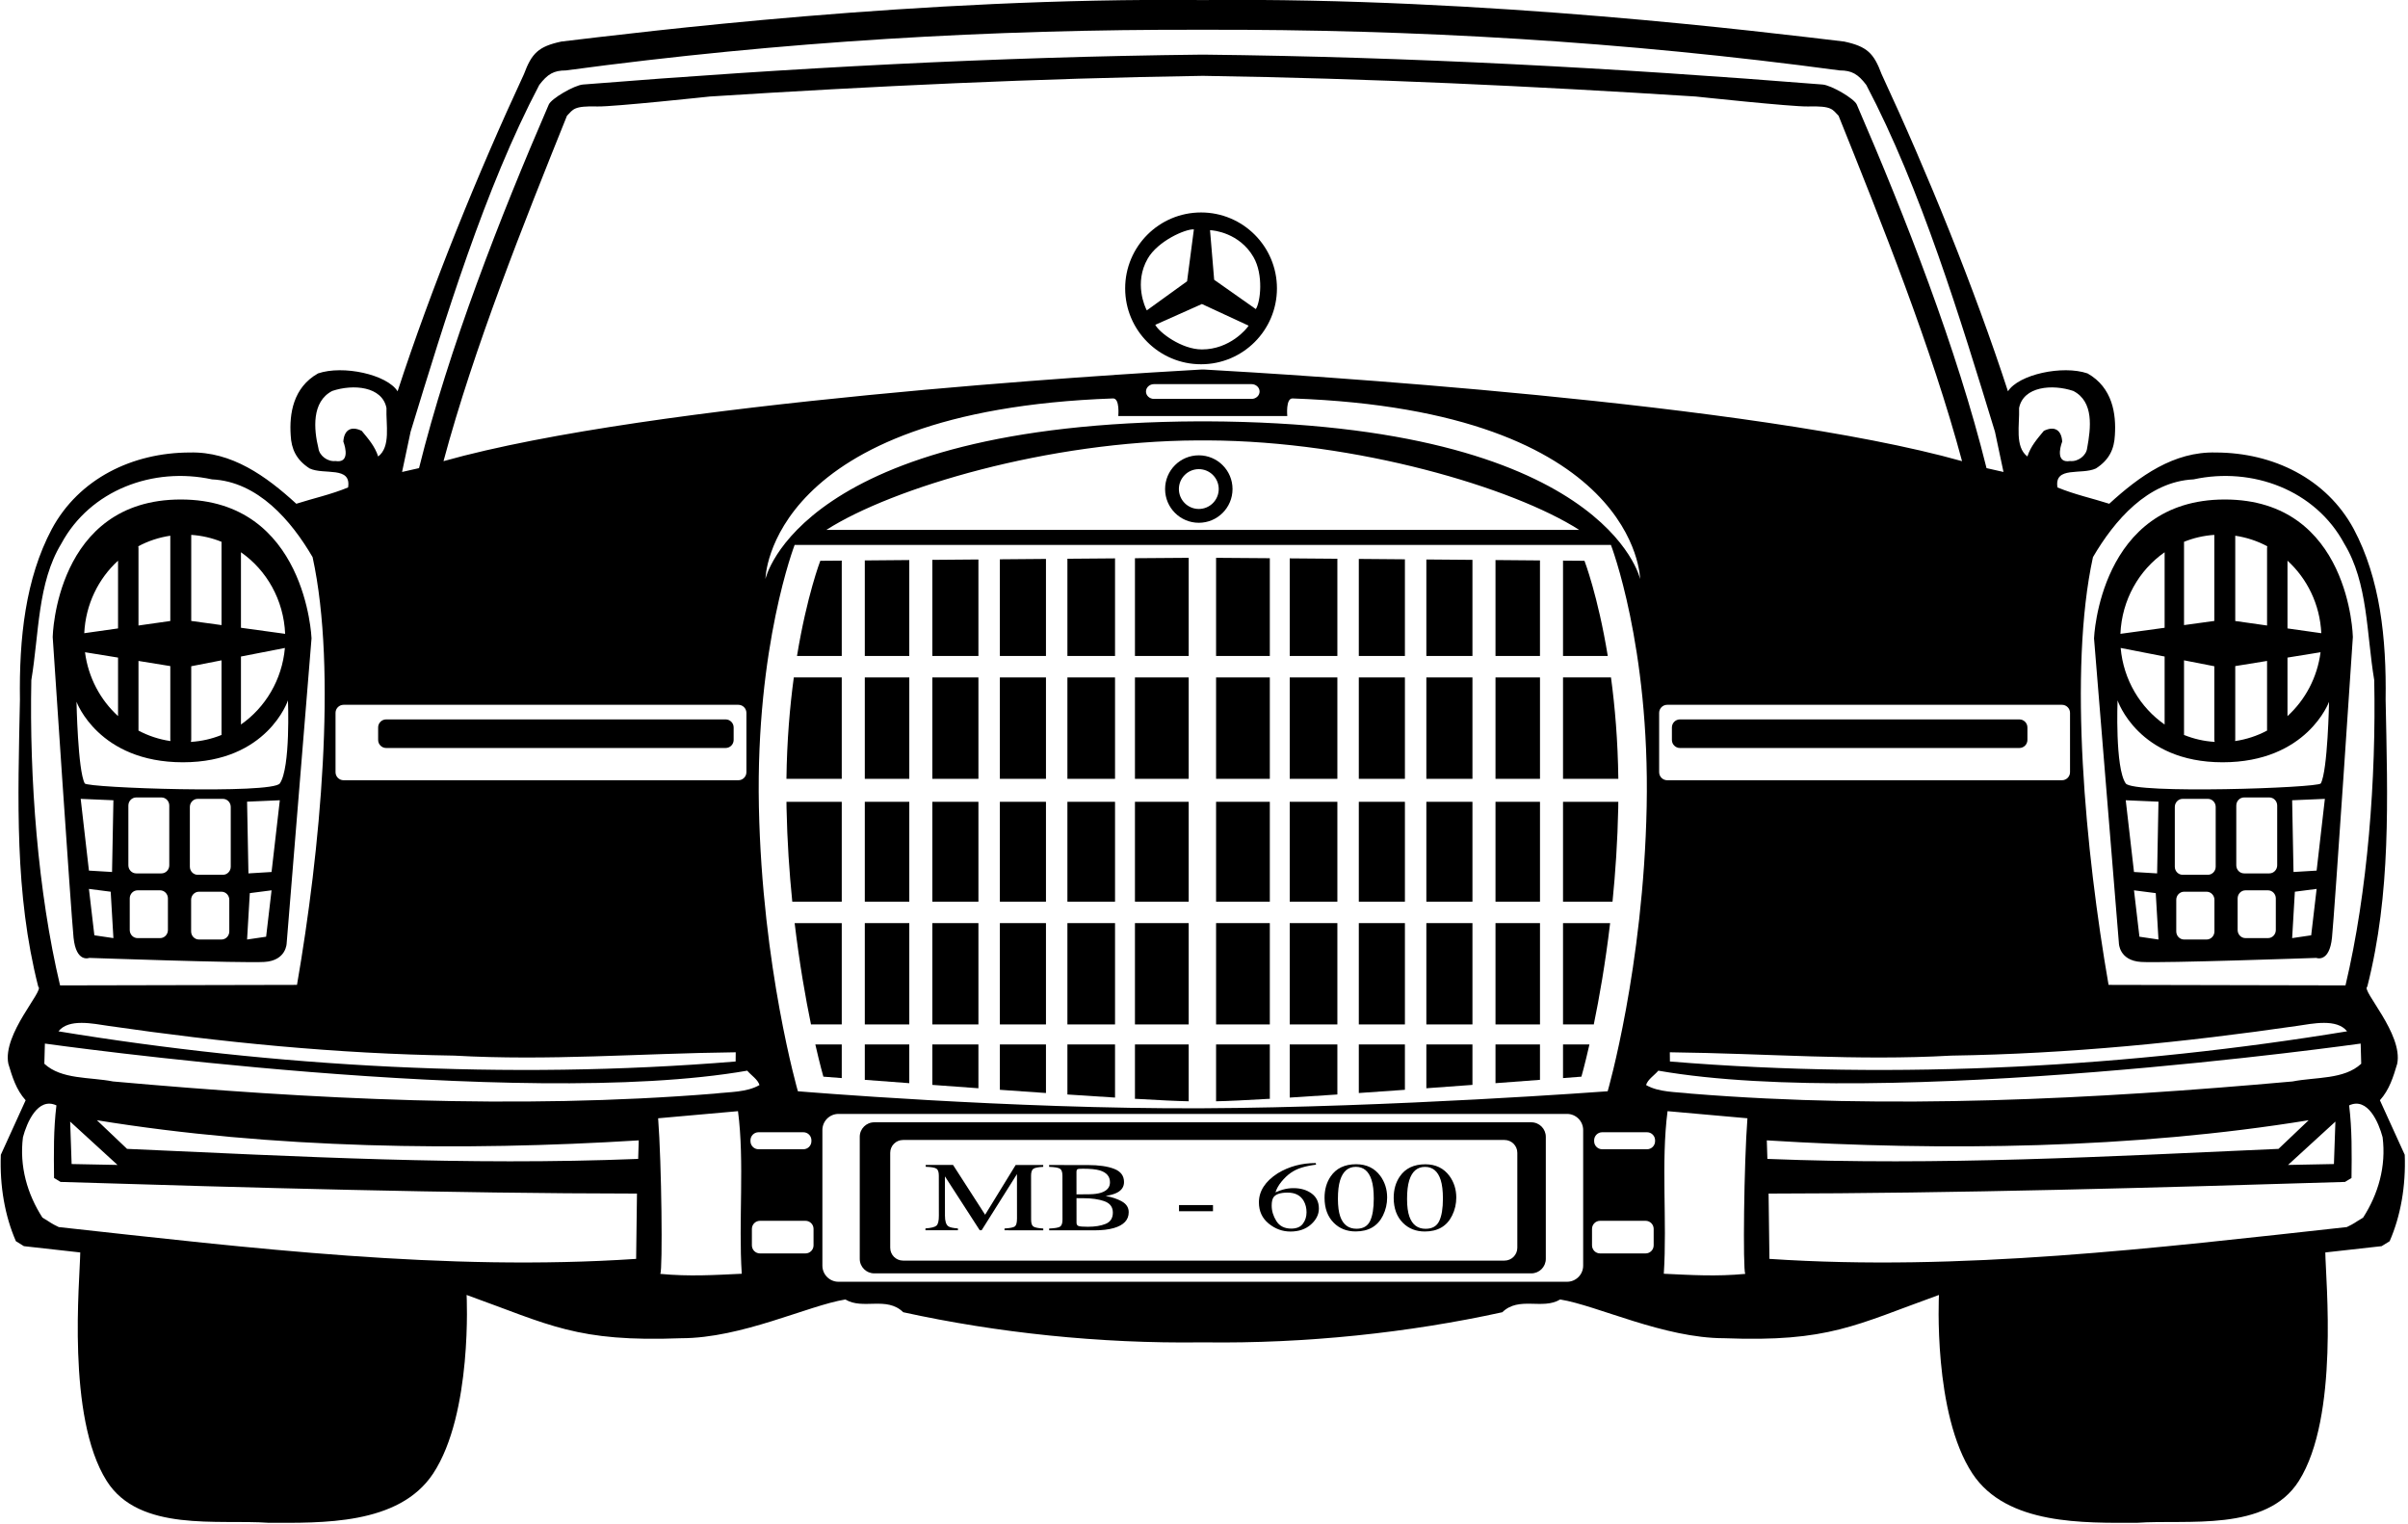 <?xml version="1.0" encoding="UTF-8"?>
<svg xmlns="http://www.w3.org/2000/svg" xmlns:xlink="http://www.w3.org/1999/xlink" width="493pt" height="312pt" viewBox="0 0 493 312" version="1.1">
<g id="surface1">
<path style=" stroke:none;fill-rule:nonzero;fill:rgb(0%,0%,0%);fill-opacity:1;" d="M 492.332 236.391 L 487.25 225.23 C 489.203 223.059 489.996 220.41 490.789 217.762 C 492.039 211.641 483.352 202.668 484.66 201.992 C 489.547 182.793 488.828 163.824 488.418 143.203 C 488.598 130.66 487.297 118.465 481.895 108.301 C 476.328 97.969 465.371 92.656 453.656 92.629 C 445.074 92.402 438.039 97.438 431.836 103.121 C 428.355 102.008 424.719 101.227 421.234 99.781 C 420.52 95.336 426.16 97.277 429.109 95.895 C 431.867 94.121 432.855 91.887 432.988 89.082 C 433.27 84.793 432.543 79.352 427.391 76.441 C 422.254 74.688 413.266 76.664 411.098 80.102 C 404.246 59.062 394.547 35.199 385.23 15.18 C 383.633 10.887 382.258 9.512 377.562 8.504 C 361.832 6.652 304.324 -0.578 246.57 0.012 L 245.93 0.012 C 188.176 -0.578 130.668 6.652 114.938 8.504 C 110.242 9.512 108.867 10.887 107.27 15.18 C 97.953 35.199 88.254 59.062 81.402 80.102 C 79.234 76.664 70.246 74.688 65.109 76.441 C 59.957 79.352 59.23 84.793 59.512 89.082 C 59.645 91.887 60.633 94.121 63.391 95.895 C 66.34 97.277 71.977 95.336 71.266 99.781 C 67.781 101.227 64.145 102.008 60.664 103.121 C 54.461 97.438 47.426 92.402 38.844 92.629 C 27.129 92.656 16.172 97.969 10.605 108.301 C 5.203 118.465 3.902 130.66 4.082 143.203 C 3.672 163.824 2.953 182.793 7.836 201.992 C 9.148 202.668 0.461 211.641 1.711 217.762 C 2.504 220.41 3.297 223.059 5.25 225.23 L 0.168 236.391 C -0.074 242.82 1.008 248.941 3.258 254.082 L 4.895 255.094 L 16.43 256.383 C 16.363 262.078 13.559 290.027 21.84 303.148 C 28.5 313.703 44.707 310.988 55.004 311.723 C 65.719 311.723 81.641 312.27 88.664 301.664 C 96.785 289.398 95.531 265.082 95.531 265.082 C 112.621 271.227 118.039 274.766 139.488 273.941 C 151.863 273.941 165.473 267.234 173.078 266.008 C 176.68 268.195 181.5 265.281 184.926 268.621 C 204.039 272.812 225.125 275.066 245.93 274.789 L 246.57 274.789 C 267.375 275.066 288.461 272.812 307.574 268.621 C 311 265.281 315.82 268.195 319.422 266.008 C 327.027 267.234 340.637 273.941 353.012 273.941 C 374.461 274.766 379.879 271.227 396.969 265.082 C 396.969 265.082 395.715 289.398 403.836 301.664 C 410.855 312.27 426.781 311.723 437.496 311.723 C 447.793 310.988 464 313.703 470.66 303.148 C 478.941 290.027 476.137 262.078 476.07 256.383 L 487.605 255.094 L 489.242 254.082 C 491.492 248.941 492.574 242.82 492.332 236.391 Z M 428.5 114.051 C 432.867 106.574 439.699 98.57 449.102 98.129 C 461.117 95.512 474.047 100.309 479.949 111.293 C 484.832 119.32 484.488 129.676 486.086 139.227 C 486.492 159.355 484.762 182.52 480.203 201.715 L 431.695 201.609 C 426.965 174.375 423.426 137.277 428.5 114.051 Z M 480.531 211.117 C 436.555 218.348 388.871 221.152 341.891 217.293 L 341.871 215.406 C 361.836 215.645 380.133 217.18 399.453 216.09 C 423.715 215.719 447.172 213.359 470.316 210.004 C 473.453 209.547 478.418 208.453 480.531 211.117 Z M 413.375 83.523 C 414.254 79.078 420.195 78.586 424.473 80.027 C 428.738 82.223 428.07 87.633 427.305 91.773 C 427.121 93.258 425.453 94.559 423.809 94.375 C 420.996 94.836 421.68 91.785 422.203 90.395 C 422.066 88.082 420.676 87.094 418.438 88.203 C 417.098 89.84 415.781 91.285 415.074 93.445 C 412.457 91.434 413.5 86.992 413.375 83.523 Z M 422.156 144.277 C 423.066 144.277 423.805 145.02 423.805 145.93 L 423.805 158.066 C 423.805 158.98 423.066 159.719 422.156 159.719 L 341.332 159.719 C 340.422 159.719 339.684 158.98 339.684 158.066 L 339.684 145.93 C 339.684 145.02 340.422 144.277 341.332 144.277 Z M 263.551 85.168 C 263.551 85.168 263.191 81.512 264.633 81.562 C 335.43 84.086 335.789 118.527 335.789 118.527 C 335.789 118.527 328.828 86.609 246.992 86.25 C 246.852 86.246 245.648 86.246 245.508 86.25 C 163.672 86.609 156.711 118.527 156.711 118.527 C 156.711 118.527 157.07 84.086 227.867 81.562 C 229.309 81.512 228.949 85.168 228.949 85.168 Z M 234.621 80.148 C 234.621 79.312 235.359 78.633 236.27 78.633 L 256.23 78.633 C 257.141 78.633 257.879 79.312 257.879 80.148 C 257.879 80.984 257.141 81.66 256.23 81.66 L 236.27 81.66 C 235.359 81.66 234.621 80.984 234.621 80.148 Z M 323.312 108.469 L 169.188 108.469 C 182.715 99.809 214.742 90.289 245.148 90.156 C 245.41 90.156 247.09 90.156 247.352 90.156 C 277.758 90.289 309.785 99.809 323.312 108.469 Z M 162.691 111.547 L 329.809 111.547 C 329.809 111.547 337.793 132.172 337.129 165.129 C 336.465 198.086 329.145 223.387 329.145 223.387 C 329.145 223.387 285.07 226.688 246.02 226.871 C 206.969 227.055 163.355 223.387 163.355 223.387 C 163.355 223.387 156.035 198.086 155.371 165.129 C 154.707 132.172 162.691 111.547 162.691 111.547 Z M 246.57 75.648 L 245.93 75.648 C 228.324 76.629 133.512 82.367 90.801 94.402 C 97.02 71.211 107.234 45.703 116.078 23.699 C 117.371 22.395 117.371 21.652 122.371 21.793 C 125.664 21.863 145.332 19.758 145.332 19.758 C 178.75 17.625 212.348 16.047 245.93 15.531 L 246.57 15.531 C 280.152 16.047 313.75 17.625 347.168 19.758 C 347.168 19.758 366.836 21.863 370.129 21.793 C 375.129 21.652 375.129 22.395 376.422 23.699 C 385.266 45.703 395.48 71.211 401.699 94.402 C 358.988 82.367 264.176 76.629 246.57 75.648 Z M 84.062 88.383 C 91.105 65.367 99.27 38.535 110.41 17.383 C 112.105 15.16 113.375 14.418 115.848 14.418 C 160.281 8.43 203.152 5.984 245.93 6.09 L 246.57 6.09 C 289.348 5.984 332.219 8.43 376.652 14.418 C 379.125 14.418 380.395 15.16 382.09 17.383 C 393.23 38.535 401.395 65.367 408.438 88.383 L 410.184 96.613 L 406.711 95.828 C 400.621 71.305 390.098 44.391 380.145 21.398 C 379.613 20.176 374.938 17.445 373.137 17.301 C 330.613 13.906 288.746 11.645 246.57 11.184 L 245.93 11.184 C 203.754 11.645 161.887 13.906 119.363 17.301 C 117.562 17.445 112.887 20.176 112.355 21.398 C 102.402 44.391 91.879 71.305 85.789 95.828 L 82.316 96.613 Z M 70.293 90.395 C 70.82 91.785 71.504 94.836 68.691 94.375 C 67.043 94.559 65.379 93.258 65.195 91.773 C 64.242 87.906 63.762 82.223 68.027 80.027 C 72.305 78.586 78.246 79.078 79.125 83.523 C 79 86.992 80.043 91.434 77.426 93.445 C 76.719 91.285 75.402 89.84 74.066 88.203 C 71.824 87.094 70.434 88.082 70.293 90.395 Z M 68.695 145.93 C 68.695 145.02 69.434 144.277 70.344 144.277 L 151.168 144.277 C 152.078 144.277 152.816 145.02 152.816 145.93 L 152.816 158.066 C 152.816 158.98 152.078 159.719 151.168 159.719 L 70.344 159.719 C 69.434 159.719 68.695 158.98 68.695 158.066 Z M 150.629 215.406 L 150.609 217.293 C 103.629 221.152 55.945 218.348 11.969 211.117 C 14.082 208.453 19.043 209.547 22.184 210.004 C 45.328 213.359 68.785 215.719 93.047 216.09 C 112.367 217.18 130.664 215.645 150.629 215.406 Z M 6.414 139.227 C 8.012 129.676 7.668 119.32 12.551 111.293 C 18.457 100.309 31.383 95.512 43.398 98.129 C 52.797 98.57 59.633 106.574 64 114.051 C 69.074 137.277 65.535 174.375 60.805 201.609 L 12.297 201.715 C 7.738 182.52 6.008 159.355 6.414 139.227 Z M 130.238 257.699 C 91.16 260.312 51.355 255.504 12.031 251.188 C 10.336 250.375 10.621 250.406 8.688 249.25 C 5.586 244.434 3.945 238.746 4.699 232.797 C 5.488 229.816 7.734 224.508 11.551 226.277 C 10.949 231.234 11.008 236.02 11.066 241.137 L 12.398 241.945 C 51.191 243.133 92.125 244.293 130.41 244.332 Z M 14.363 229.598 L 24.059 238.469 L 14.664 238.285 Z M 130.656 237.234 C 95.359 238.645 61.18 236.742 26.012 235.18 L 19.84 229.316 C 55.715 235.156 94.664 235.684 130.773 233.438 Z M 23.145 221.379 C 18.348 220.445 12.582 221.012 9.078 217.754 L 9.191 213.625 C 9.191 213.625 106.383 227.316 152.984 219.172 C 153.82 220.152 155.148 220.961 155.492 222.113 C 152.871 223.629 149.406 223.504 146.273 223.871 C 105.723 227.16 63.781 225.02 23.145 221.379 Z M 135.188 260.77 C 135.691 259.949 135.457 238.168 134.742 228.918 L 151.094 227.461 C 152.457 237.875 151.168 250.008 151.863 260.742 C 146.25 261.004 141.121 261.336 135.188 260.77 Z M 153.648 233.426 C 153.648 232.516 154.387 231.777 155.301 231.777 L 164.473 231.777 C 165.387 231.777 166.125 232.516 166.125 233.426 L 166.125 233.605 C 166.125 234.52 165.387 235.258 164.473 235.258 L 155.301 235.258 C 154.387 235.258 153.648 234.52 153.648 233.605 Z M 166.559 254.93 C 166.559 255.844 165.82 256.582 164.91 256.582 L 155.59 256.582 C 154.68 256.582 153.938 255.844 153.938 254.93 L 153.938 251.559 C 153.938 250.645 154.68 249.906 155.59 249.906 L 164.91 249.906 C 165.82 249.906 166.559 250.645 166.559 251.559 Z M 324.129 259.082 C 324.129 260.906 322.648 262.383 320.828 262.383 L 171.672 262.383 C 169.852 262.383 168.371 260.906 168.371 259.082 L 168.371 231.324 C 168.371 229.5 169.852 228.023 171.672 228.023 L 320.828 228.023 C 322.648 228.023 324.129 229.5 324.129 231.324 Z M 338.562 254.93 C 338.562 255.844 337.82 256.582 336.91 256.582 L 327.59 256.582 C 326.68 256.582 325.941 255.844 325.941 254.93 L 325.941 251.559 C 325.941 250.645 326.68 249.906 327.59 249.906 L 336.91 249.906 C 337.82 249.906 338.562 250.645 338.562 251.559 Z M 338.852 233.605 C 338.852 234.52 338.113 235.258 337.199 235.258 L 328.027 235.258 C 327.113 235.258 326.375 234.52 326.375 233.605 L 326.375 233.426 C 326.375 232.516 327.113 231.777 328.027 231.777 L 337.199 231.777 C 338.113 231.777 338.852 232.516 338.852 233.426 Z M 357.312 260.77 C 351.379 261.336 346.25 261.004 340.637 260.742 C 341.336 250.008 340.043 237.875 341.406 227.461 L 357.758 228.918 C 357.043 238.168 356.809 259.949 357.312 260.77 Z M 346.227 223.871 C 343.094 223.504 339.629 223.629 337.008 222.113 C 337.352 220.961 338.68 220.152 339.516 219.172 C 386.117 227.316 483.309 213.625 483.309 213.625 L 483.422 217.754 C 479.918 221.012 474.152 220.445 469.355 221.379 C 428.719 225.02 386.777 227.16 346.227 223.871 Z M 361.727 233.438 C 397.836 235.684 436.785 235.156 472.66 229.316 L 466.488 235.18 C 431.32 236.742 397.141 238.645 361.844 237.234 Z M 478.137 229.598 L 477.836 238.285 L 468.441 238.469 Z M 483.812 249.25 C 481.879 250.406 482.164 250.375 480.469 251.188 C 441.145 255.504 401.34 260.312 362.262 257.699 L 362.09 244.332 C 400.371 244.293 441.309 243.133 480.102 241.945 L 481.434 241.137 C 481.492 236.02 481.551 231.234 480.949 226.277 C 484.766 224.508 487.012 229.816 487.801 232.797 C 488.555 238.746 486.914 244.434 483.812 249.25 "/>
<path style=" stroke:none;fill-rule:nonzero;fill:rgb(0%,0%,0%);fill-opacity:1;" d="M 343.945 153.117 L 413.434 153.117 C 414.344 153.117 415.082 152.379 415.082 151.469 L 415.082 148.914 C 415.082 148.004 414.344 147.266 413.434 147.266 L 343.945 147.266 C 343.035 147.266 342.297 148.004 342.297 148.914 L 342.297 151.469 C 342.297 152.379 343.035 153.117 343.945 153.117 "/>
<path style=" stroke:none;fill-rule:nonzero;fill:rgb(0%,0%,0%);fill-opacity:1;" d="M 438.363 196.914 C 442.902 197.188 474.219 196.086 474.219 196.086 C 474.219 196.086 476.906 197.172 477.438 191.941 C 477.973 186.711 481.711 130.398 481.711 130.398 C 481.711 130.398 481.18 102.25 455.484 102.25 C 429.789 102.25 428.719 130.672 428.719 130.672 L 433.809 193.059 C 433.809 193.059 433.824 196.637 438.363 196.914 Z M 438.016 191.75 L 436.902 182.254 L 441.355 182.828 L 441.914 192.324 Z M 441.637 178.789 L 436.902 178.5 L 435.211 163.816 L 441.914 164.105 Z M 453.371 190.668 C 453.371 191.582 452.648 192.324 451.766 192.324 L 447.16 192.324 C 446.273 192.324 445.555 191.582 445.555 190.668 L 445.555 184.195 C 445.555 183.281 446.273 182.539 447.16 182.539 L 451.766 182.539 C 452.648 182.539 453.371 183.281 453.371 184.195 Z M 453.629 177.418 C 453.629 178.336 452.91 179.074 452.023 179.074 L 446.863 179.074 C 445.977 179.074 445.258 178.336 445.258 177.418 L 445.258 165.188 C 445.258 164.27 445.977 163.531 446.863 163.531 L 452.023 163.531 C 452.91 163.531 453.629 164.27 453.629 165.188 Z M 465.938 190.379 C 465.938 191.297 465.219 192.035 464.332 192.035 L 459.73 192.035 C 458.84 192.035 458.121 191.297 458.121 190.379 L 458.121 183.91 C 458.121 182.996 458.84 182.254 459.73 182.254 L 464.332 182.254 C 465.219 182.254 465.938 182.996 465.938 183.91 Z M 466.219 177.133 C 466.219 178.047 465.496 178.789 464.609 178.789 L 459.449 178.789 C 458.562 178.789 457.844 178.047 457.844 177.133 L 457.844 164.898 C 457.844 163.984 458.562 163.242 459.449 163.242 L 464.609 163.242 C 465.496 163.242 466.219 163.984 466.219 164.898 Z M 473.18 191.461 L 469.281 192.035 L 469.836 182.539 L 474.293 181.965 Z M 474.293 178.215 L 469.559 178.5 L 469.281 163.816 L 475.98 163.531 Z M 468.328 114.773 C 472.355 118.449 474.969 123.715 475.25 129.621 L 468.328 128.641 Z M 468.328 134.613 L 475.098 133.516 C 474.426 138.699 471.949 143.285 468.328 146.59 Z M 457.633 109.664 C 459.965 110.012 462.172 110.746 464.188 111.824 C 464.16 111.941 464.145 112.059 464.145 112.18 L 464.145 128.047 L 457.633 127.121 Z M 457.633 151.367 L 457.633 136.352 L 464.145 135.297 L 464.145 149.555 C 462.137 150.629 459.93 151.359 457.602 151.699 C 457.621 151.594 457.633 151.48 457.633 151.367 Z M 447.145 110.91 C 449.086 110.125 451.172 109.637 453.348 109.492 L 453.348 127.109 L 447.145 127.961 Z M 447.145 135.172 L 453.348 136.383 L 453.348 151.367 C 453.348 151.543 453.383 151.711 453.43 151.871 C 451.223 151.734 449.113 151.246 447.145 150.449 Z M 443.172 113.051 L 443.172 128.508 L 434.121 129.75 C 434.414 122.797 437.918 116.707 443.172 113.051 Z M 443.172 134.395 L 443.172 148.312 C 438.18 144.836 434.75 139.164 434.172 132.641 Z M 433.539 143.371 C 433.539 143.371 437.738 156.043 455.039 156.043 C 472.344 156.043 476.836 143.656 476.836 143.656 C 476.836 143.656 476.57 157.758 475.148 160.371 C 474.641 161.297 436.758 162.582 435.211 160.371 C 432.988 157.188 433.539 143.371 433.539 143.371 "/>
<path style=" stroke:none;fill-rule:nonzero;fill:rgb(0%,0%,0%);fill-opacity:1;" d="M 79.066 153.117 L 148.555 153.117 C 149.465 153.117 150.203 152.379 150.203 151.469 L 150.203 148.914 C 150.203 148.004 149.465 147.266 148.555 147.266 L 79.066 147.266 C 78.156 147.266 77.418 148.004 77.418 148.914 L 77.418 151.469 C 77.418 152.379 78.156 153.117 79.066 153.117 "/>
<path style=" stroke:none;fill-rule:nonzero;fill:rgb(0%,0%,0%);fill-opacity:1;" d="M 18.281 196.086 C 18.281 196.086 49.598 197.188 54.137 196.914 C 58.676 196.637 58.691 193.059 58.691 193.059 L 63.781 130.672 C 63.781 130.672 62.711 102.25 37.016 102.25 C 11.324 102.25 10.789 130.398 10.789 130.398 C 10.789 130.398 14.527 186.711 15.059 191.941 C 15.594 197.172 18.281 196.086 18.281 196.086 Z M 19.32 191.461 L 18.207 181.965 L 22.664 182.539 L 23.219 192.035 Z M 22.941 178.5 L 18.207 178.215 L 16.52 163.531 L 23.219 163.816 Z M 34.379 190.379 C 34.379 191.297 33.66 192.035 32.773 192.035 L 28.168 192.035 C 27.281 192.035 26.562 191.297 26.562 190.379 L 26.562 183.91 C 26.562 182.996 27.281 182.254 28.168 182.254 L 32.773 182.254 C 33.66 182.254 34.379 182.996 34.379 183.91 Z M 34.656 177.133 C 34.656 178.047 33.938 178.789 33.051 178.789 L 27.891 178.789 C 27.004 178.789 26.281 178.047 26.281 177.133 L 26.281 164.898 C 26.281 163.984 27.004 163.242 27.891 163.242 L 33.051 163.242 C 33.938 163.242 34.656 163.984 34.656 164.898 Z M 46.945 190.668 C 46.945 191.582 46.227 192.324 45.34 192.324 L 40.734 192.324 C 39.848 192.324 39.129 191.582 39.129 190.668 L 39.129 184.195 C 39.129 183.281 39.848 182.539 40.734 182.539 L 45.34 182.539 C 46.227 182.539 46.945 183.281 46.945 184.195 Z M 47.242 177.418 C 47.242 178.336 46.523 179.074 45.637 179.074 L 40.477 179.074 C 39.59 179.074 38.871 178.336 38.871 177.418 L 38.871 165.188 C 38.871 164.27 39.59 163.531 40.477 163.531 L 45.637 163.531 C 46.523 163.531 47.242 164.27 47.242 165.188 Z M 54.484 191.75 L 50.586 192.324 L 51.145 182.828 L 55.598 182.254 Z M 55.598 178.5 L 50.863 178.789 L 50.586 164.105 L 57.289 163.816 Z M 49.332 113.051 C 54.582 116.707 58.086 122.797 58.379 129.75 L 49.332 128.508 Z M 49.332 134.395 L 58.328 132.641 C 57.75 139.164 54.32 144.836 49.332 148.312 Z M 39.152 109.492 C 41.332 109.637 43.414 110.125 45.355 110.91 L 45.355 127.961 L 39.152 127.109 Z M 39.152 151.367 L 39.152 136.383 L 45.355 135.172 L 45.355 150.449 C 43.391 151.246 41.277 151.734 39.07 151.871 C 39.117 151.711 39.152 151.543 39.152 151.367 Z M 34.898 151.699 C 32.57 151.359 30.363 150.629 28.352 149.555 L 28.352 135.297 L 34.867 136.352 L 34.867 151.367 C 34.867 151.48 34.879 151.594 34.898 151.699 Z M 34.867 109.664 L 34.867 127.121 L 28.352 128.047 L 28.352 112.18 C 28.352 112.059 28.34 111.941 28.316 111.824 C 30.328 110.746 32.531 110.012 34.867 109.664 Z M 24.168 114.773 L 24.168 128.641 L 17.25 129.621 C 17.531 123.715 20.145 118.449 24.168 114.773 Z M 24.168 134.613 L 24.168 146.59 C 20.551 143.285 18.074 138.699 17.402 133.516 Z M 37.461 156.043 C 54.762 156.043 58.957 143.371 58.957 143.371 C 58.957 143.371 59.512 157.188 57.289 160.371 C 55.742 162.582 17.859 161.297 17.352 160.371 C 15.93 157.758 15.664 143.656 15.664 143.656 C 15.664 143.656 20.156 156.043 37.461 156.043 "/>
<path style=" stroke:none;fill-rule:nonzero;fill:rgb(0%,0%,0%);fill-opacity:1;" d="M 245.898 43.492 C 237.316 43.492 230.359 50.449 230.359 59.031 C 230.359 67.609 237.316 74.566 245.898 74.566 C 254.477 74.566 261.434 67.609 261.434 59.031 C 261.434 50.449 254.477 43.492 245.898 43.492 Z M 234.793 63.535 C 234.441 62.93 232.113 57.898 234.98 52.934 C 237.062 49.328 242.688 46.848 244.43 46.953 L 243.035 57.582 Z M 246.074 71.531 C 241.914 71.531 237.309 68.055 236.527 66.492 L 246.074 62.234 L 255.633 66.664 C 255.285 67.273 251.809 71.531 246.074 71.531 Z M 257.109 63.273 L 248.582 57.273 L 247.734 47.125 C 248.434 47.121 253.766 47.66 256.633 52.625 C 258.715 56.23 258.07 61.816 257.109 63.273 "/>
<path style=" stroke:none;fill-rule:nonzero;fill:rgb(0%,0%,0%);fill-opacity:1;" d="M 238.535 100.109 C 238.535 103.926 241.625 107.016 245.438 107.016 C 249.25 107.016 252.34 103.926 252.34 100.109 C 252.34 96.297 249.25 93.207 245.438 93.207 C 241.625 93.207 238.535 96.297 238.535 100.109 Z M 249.516 100.109 C 249.516 102.363 247.688 104.188 245.438 104.188 C 243.188 104.188 241.359 102.363 241.359 100.109 C 241.359 97.859 243.188 96.035 245.438 96.035 C 247.688 96.035 249.516 97.859 249.516 100.109 "/>
<path style=" stroke:none;fill-rule:nonzero;fill:rgb(0%,0%,0%);fill-opacity:1;" d="M 313.512 229.742 L 178.988 229.742 C 177.348 229.742 176.02 231.07 176.02 232.711 L 176.02 257.695 C 176.02 259.336 177.348 260.664 178.988 260.664 L 313.512 260.664 C 315.152 260.664 316.48 259.336 316.48 257.695 L 316.48 232.711 C 316.48 231.07 315.152 229.742 313.512 229.742 Z M 310.648 255.422 C 310.648 256.875 309.473 258.051 308.02 258.051 L 184.887 258.051 C 183.434 258.051 182.258 256.875 182.258 255.422 L 182.258 235.988 C 182.258 234.535 183.434 233.359 184.887 233.359 L 308.02 233.359 C 309.473 233.359 310.648 234.535 310.648 235.988 L 310.648 255.422 "/>
<path style=" stroke:none;fill-rule:nonzero;fill:rgb(0%,0%,0%);fill-opacity:1;" d="M 211.562 251.07 C 211.258 250.863 211.105 250.395 211.105 249.656 L 211.094 240.672 C 211.094 239.957 211.246 239.488 211.551 239.27 C 211.855 239.047 212.531 238.91 213.582 238.859 L 213.582 238.484 L 207.941 238.48 L 201.688 248.664 L 195.125 238.473 L 189.527 238.469 L 189.527 238.844 C 190.672 238.883 191.402 239.016 191.727 239.234 C 192.047 239.453 192.211 239.93 192.211 240.66 L 192.219 248.863 C 192.223 249.93 192.055 250.605 191.723 250.898 C 191.395 251.191 190.641 251.379 189.473 251.465 L 189.473 251.832 L 196.121 251.836 L 196.121 251.469 C 195.098 251.391 194.438 251.242 194.145 251.023 C 193.691 250.688 193.465 249.969 193.465 248.863 L 193.457 240.809 L 200.586 251.84 L 200.973 251.84 L 208.207 240.344 L 208.215 249.418 C 208.215 250.273 208.074 250.812 207.797 251.039 C 207.516 251.266 206.801 251.41 205.66 251.477 L 205.66 251.844 L 213.594 251.848 L 213.594 251.484 C 212.543 251.418 211.867 251.281 211.562 251.07 "/>
<path style=" stroke:none;fill-rule:nonzero;fill:rgb(0%,0%,0%);fill-opacity:1;" d="M 229.703 245.949 C 228.777 245.426 227.668 245.051 226.367 244.824 C 227.418 244.645 228.207 244.41 228.73 244.129 C 229.66 243.637 230.129 242.914 230.125 241.961 C 230.125 240.691 229.457 239.797 228.125 239.277 C 226.793 238.754 224.992 238.492 222.727 238.492 L 214.789 238.484 L 214.793 238.859 C 215.934 238.902 216.676 239.027 217.012 239.242 C 217.348 239.457 217.516 239.934 217.516 240.676 L 217.527 249.66 C 217.527 250.418 217.359 250.898 217.023 251.105 C 216.688 251.312 215.945 251.438 214.805 251.484 L 214.805 251.848 L 224.039 251.855 C 225.617 251.855 226.941 251.703 228.02 251.395 C 230.066 250.805 231.09 249.719 231.086 248.145 C 231.086 247.203 230.621 246.469 229.703 245.949 Z M 220.391 239.941 C 220.391 239.617 220.461 239.422 220.598 239.348 C 220.738 239.277 221.102 239.242 221.691 239.242 C 223.246 239.242 224.41 239.359 225.176 239.59 C 226.559 240.012 227.25 240.824 227.25 242.027 C 227.254 243.043 226.652 243.75 225.453 244.145 C 224.828 244.348 224.039 244.457 223.094 244.469 L 220.395 244.496 Z M 226.375 250.527 C 225.398 250.926 224.188 251.125 222.738 251.125 C 221.734 251.125 221.094 251.074 220.816 250.969 C 220.539 250.867 220.402 250.645 220.402 250.293 L 220.398 245.266 C 220.637 245.273 220.812 245.277 220.93 245.277 C 221.043 245.277 221.316 245.277 221.754 245.277 C 223.52 245.277 224.977 245.484 226.121 245.902 C 227.266 246.316 227.836 247.09 227.84 248.219 C 227.84 249.355 227.352 250.125 226.375 250.527 "/>
<path style=" stroke:none;fill-rule:nonzero;fill:rgb(0%,0%,0%);fill-opacity:1;" d="M 241.383 246.68 L 241.387 247.945 L 248.34 247.949 L 248.34 246.688 L 241.383 246.68 "/>
<path style=" stroke:none;fill-rule:nonzero;fill:rgb(0%,0%,0%);fill-opacity:1;" d="M 268.523 244.305 C 267.527 243.582 266.297 243.219 264.832 243.219 C 264.086 243.215 263.344 243.32 262.609 243.531 C 262.191 243.648 261.699 243.832 261.129 244.082 C 261.352 243.367 261.754 242.645 262.344 241.914 C 262.934 241.184 263.562 240.582 264.234 240.109 C 264.891 239.645 265.633 239.281 266.469 239.023 C 267.301 238.762 268.293 238.559 269.445 238.406 L 269.375 238.082 C 266.5 238.082 263.91 238.777 261.609 240.168 C 259.031 241.828 257.742 243.82 257.742 246.141 C 257.746 247.941 258.414 249.387 259.746 250.473 C 261.078 251.559 262.559 252.102 264.18 252.102 C 265.91 252.102 267.316 251.621 268.398 250.656 C 269.48 249.691 270.023 248.605 270.02 247.402 C 270.02 246.062 269.52 245.027 268.523 244.305 Z M 266.746 250.5 C 266.25 251.168 265.453 251.5 264.359 251.5 C 262.977 251.5 261.965 250.984 261.32 249.961 C 260.68 248.934 260.359 247.887 260.359 246.812 C 260.355 245.984 260.496 245.395 260.77 245.039 C 261.238 244.434 262.188 244.133 263.617 244.133 C 265.164 244.133 266.262 244.699 266.91 245.832 C 267.297 246.508 267.492 247.285 267.492 248.16 C 267.492 249.055 267.246 249.836 266.746 250.5 "/>
<path style=" stroke:none;fill-rule:nonzero;fill:rgb(0%,0%,0%);fill-opacity:1;" d="M 277.656 238.324 C 275.309 238.324 273.566 239.156 272.434 240.816 C 271.598 242.039 271.18 243.496 271.18 245.195 C 271.184 247.352 271.812 249.059 273.066 250.312 C 274.238 251.492 275.73 252.082 277.547 252.082 C 280.199 252.082 282.066 250.996 283.141 248.82 C 283.711 247.664 283.996 246.434 283.996 245.125 C 283.992 243.461 283.527 241.988 282.594 240.707 C 281.422 239.121 279.777 238.328 277.656 238.324 Z M 280.504 249.945 C 279.996 251.004 279.066 251.531 277.711 251.531 C 276.09 251.527 274.984 250.691 274.391 249.023 C 274.078 248.129 273.922 246.934 273.918 245.441 C 273.914 243.852 274.066 242.57 274.371 241.598 C 274.949 239.77 276.02 238.855 277.59 238.859 C 279.156 238.859 280.227 239.746 280.797 241.523 C 281.105 242.477 281.258 243.75 281.258 245.348 C 281.262 247.355 281.008 248.887 280.504 249.945 "/>
<path style=" stroke:none;fill-rule:nonzero;fill:rgb(0%,0%,0%);fill-opacity:1;" d="M 291.812 238.336 C 289.465 238.336 287.723 239.164 286.59 240.828 C 285.754 242.047 285.336 243.508 285.336 245.203 C 285.34 247.359 285.969 249.066 287.223 250.324 C 288.395 251.5 289.887 252.09 291.703 252.094 C 294.355 252.094 296.223 251.008 297.297 248.832 C 297.867 247.676 298.152 246.445 298.152 245.137 C 298.148 243.473 297.684 242 296.75 240.715 C 295.578 239.133 293.934 238.336 291.812 238.336 Z M 294.66 249.953 C 294.152 251.012 293.223 251.539 291.867 251.539 C 290.246 251.539 289.141 250.703 288.547 249.031 C 288.234 248.141 288.074 246.945 288.074 245.453 C 288.07 243.863 288.223 242.582 288.527 241.605 C 289.105 239.781 290.18 238.867 291.746 238.867 C 293.312 238.871 294.383 239.758 294.953 241.531 C 295.262 242.488 295.414 243.762 295.414 245.359 C 295.418 247.363 295.164 248.898 294.66 249.953 "/>
<path style=" stroke:none;fill-rule:nonzero;fill:rgb(0%,0%,0%);fill-opacity:1;" d="M 278.195 159.43 L 287.633 159.43 L 287.633 138.676 L 278.195 138.676 Z M 278.195 159.43 "/>
<path style=" stroke:none;fill-rule:nonzero;fill:rgb(0%,0%,0%);fill-opacity:1;" d="M 248.973 184.578 L 259.977 184.578 L 259.977 164.133 L 248.973 164.133 Z M 248.973 184.578 "/>
<path style=" stroke:none;fill-rule:nonzero;fill:rgb(0%,0%,0%);fill-opacity:1;" d="M 264.055 184.578 L 273.805 184.578 L 273.805 164.133 L 264.055 164.133 Z M 264.055 184.578 "/>
<path style=" stroke:none;fill-rule:nonzero;fill:rgb(0%,0%,0%);fill-opacity:1;" d="M 292.023 184.578 L 301.461 184.578 L 301.461 164.133 L 292.023 164.133 Z M 292.023 184.578 "/>
<path style=" stroke:none;fill-rule:nonzero;fill:rgb(0%,0%,0%);fill-opacity:1;" d="M 292.023 159.43 L 301.461 159.43 L 301.461 138.676 L 292.023 138.676 Z M 292.023 159.43 "/>
<path style=" stroke:none;fill-rule:nonzero;fill:rgb(0%,0%,0%);fill-opacity:1;" d="M 278.195 184.578 L 287.633 184.578 L 287.633 164.133 L 278.195 164.133 Z M 278.195 184.578 "/>
<path style=" stroke:none;fill-rule:nonzero;fill:rgb(0%,0%,0%);fill-opacity:1;" d="M 273.805 114.379 C 270.391 114.352 267.102 114.324 264.055 114.301 L 264.055 134.285 L 273.805 134.285 L 273.805 114.379 "/>
<path style=" stroke:none;fill-rule:nonzero;fill:rgb(0%,0%,0%);fill-opacity:1;" d="M 259.977 114.27 C 255.289 114.234 251.441 114.203 248.973 114.188 L 248.973 134.285 L 259.977 134.285 L 259.977 114.27 "/>
<path style=" stroke:none;fill-rule:nonzero;fill:rgb(0%,0%,0%);fill-opacity:1;" d="M 324.395 114.797 C 324.395 114.797 322.77 114.785 320.004 114.762 L 320.004 134.285 L 329.168 134.285 C 327.129 121.867 324.395 114.797 324.395 114.797 "/>
<path style=" stroke:none;fill-rule:nonzero;fill:rgb(0%,0%,0%);fill-opacity:1;" d="M 287.633 114.492 C 284.48 114.469 281.309 114.441 278.195 114.414 L 278.195 134.285 L 287.633 134.285 L 287.633 114.492 "/>
<path style=" stroke:none;fill-rule:nonzero;fill:rgb(0%,0%,0%);fill-opacity:1;" d="M 329.824 138.676 L 320.004 138.676 L 320.004 159.43 L 331.328 159.43 C 331.23 151.609 330.633 144.648 329.824 138.676 "/>
<path style=" stroke:none;fill-rule:nonzero;fill:rgb(0%,0%,0%);fill-opacity:1;" d="M 315.285 114.723 C 312.652 114.699 309.562 114.676 306.18 114.645 L 306.18 134.285 L 315.285 134.285 L 315.285 114.723 "/>
<path style=" stroke:none;fill-rule:nonzero;fill:rgb(0%,0%,0%);fill-opacity:1;" d="M 301.461 114.605 C 298.438 114.582 295.266 114.555 292.023 114.527 L 292.023 134.285 L 301.461 134.285 L 301.461 114.605 "/>
<path style=" stroke:none;fill-rule:nonzero;fill:rgb(0%,0%,0%);fill-opacity:1;" d="M 248.973 209.707 L 259.977 209.707 L 259.977 188.965 L 248.973 188.965 Z M 248.973 209.707 "/>
<path style=" stroke:none;fill-rule:nonzero;fill:rgb(0%,0%,0%);fill-opacity:1;" d="M 278.195 209.707 L 287.633 209.707 L 287.633 188.965 L 278.195 188.965 Z M 278.195 209.707 "/>
<path style=" stroke:none;fill-rule:nonzero;fill:rgb(0%,0%,0%);fill-opacity:1;" d="M 264.055 209.707 L 273.805 209.707 L 273.805 188.965 L 264.055 188.965 Z M 264.055 209.707 "/>
<path style=" stroke:none;fill-rule:nonzero;fill:rgb(0%,0%,0%);fill-opacity:1;" d="M 264.055 159.43 L 273.805 159.43 L 273.805 138.676 L 264.055 138.676 Z M 264.055 159.43 "/>
<path style=" stroke:none;fill-rule:nonzero;fill:rgb(0%,0%,0%);fill-opacity:1;" d="M 292.023 209.707 L 301.461 209.707 L 301.461 188.965 L 292.023 188.965 Z M 292.023 209.707 "/>
<path style=" stroke:none;fill-rule:nonzero;fill:rgb(0%,0%,0%);fill-opacity:1;" d="M 248.973 159.43 L 259.977 159.43 L 259.977 138.676 L 248.973 138.676 Z M 248.973 159.43 "/>
<path style=" stroke:none;fill-rule:nonzero;fill:rgb(0%,0%,0%);fill-opacity:1;" d="M 306.18 184.578 L 315.289 184.578 L 315.289 164.133 L 306.18 164.133 Z M 306.18 184.578 "/>
<path style=" stroke:none;fill-rule:nonzero;fill:rgb(0%,0%,0%);fill-opacity:1;" d="M 306.18 209.707 L 315.289 209.707 L 315.289 188.965 L 306.18 188.965 Z M 306.18 209.707 "/>
<path style=" stroke:none;fill-rule:nonzero;fill:rgb(0%,0%,0%);fill-opacity:1;" d="M 306.18 159.43 L 315.289 159.43 L 315.289 138.676 L 306.18 138.676 Z M 306.18 159.43 "/>
<path style=" stroke:none;fill-rule:nonzero;fill:rgb(0%,0%,0%);fill-opacity:1;" d="M 259.977 224.723 L 259.977 213.801 L 248.973 213.801 L 248.973 225.348 C 248.973 225.379 248.965 225.406 248.965 225.438 C 251.227 225.402 255.129 225.211 260 224.926 C 259.988 224.859 259.977 224.793 259.977 224.723 "/>
<path style=" stroke:none;fill-rule:nonzero;fill:rgb(0%,0%,0%);fill-opacity:1;" d="M 273.805 213.801 L 264.055 213.801 L 264.055 224.68 C 267.09 224.492 270.379 224.277 273.805 224.047 L 273.805 213.801 "/>
<path style=" stroke:none;fill-rule:nonzero;fill:rgb(0%,0%,0%);fill-opacity:1;" d="M 287.633 213.801 L 278.195 213.801 L 278.195 223.746 C 281.305 223.535 284.48 223.312 287.633 223.086 L 287.633 213.801 "/>
<path style=" stroke:none;fill-rule:nonzero;fill:rgb(0%,0%,0%);fill-opacity:1;" d="M 326.301 209.715 C 327.402 204.379 328.664 197.277 329.648 188.965 L 320.004 188.965 L 320.004 209.707 L 326.211 209.707 C 326.242 209.707 326.27 209.715 326.301 209.715 "/>
<path style=" stroke:none;fill-rule:nonzero;fill:rgb(0%,0%,0%);fill-opacity:1;" d="M 325.414 213.801 L 320.004 213.801 L 320.004 220.688 C 322.391 220.508 323.77 220.398 323.77 220.398 C 323.77 220.398 324.453 218.023 325.414 213.801 "/>
<path style=" stroke:none;fill-rule:nonzero;fill:rgb(0%,0%,0%);fill-opacity:1;" d="M 331.309 165.387 C 331.316 164.965 331.316 164.555 331.324 164.133 L 320.004 164.133 L 320.004 184.578 L 330.137 184.578 C 330.734 178.641 331.172 172.188 331.309 165.387 "/>
<path style=" stroke:none;fill-rule:nonzero;fill:rgb(0%,0%,0%);fill-opacity:1;" d="M 315.285 213.801 L 306.18 213.801 L 306.18 221.73 C 309.586 221.477 312.68 221.246 315.285 221.047 L 315.285 213.801 "/>
<path style=" stroke:none;fill-rule:nonzero;fill:rgb(0%,0%,0%);fill-opacity:1;" d="M 301.461 213.801 L 292.023 213.801 L 292.023 222.77 C 295.266 222.535 298.445 222.305 301.461 222.082 L 301.461 213.801 "/>
<path style=" stroke:none;fill-rule:nonzero;fill:rgb(0%,0%,0%);fill-opacity:1;" d="M 204.707 159.43 L 214.145 159.43 L 214.145 138.676 L 204.707 138.676 Z M 204.707 159.43 "/>
<path style=" stroke:none;fill-rule:nonzero;fill:rgb(0%,0%,0%);fill-opacity:1;" d="M 232.363 184.578 L 243.367 184.578 L 243.367 164.133 L 232.363 164.133 Z M 232.363 184.578 "/>
<path style=" stroke:none;fill-rule:nonzero;fill:rgb(0%,0%,0%);fill-opacity:1;" d="M 218.535 184.578 L 228.285 184.578 L 228.285 164.133 L 218.535 164.133 Z M 218.535 184.578 "/>
<path style=" stroke:none;fill-rule:nonzero;fill:rgb(0%,0%,0%);fill-opacity:1;" d="M 190.883 184.578 L 200.316 184.578 L 200.316 164.133 L 190.883 164.133 Z M 190.883 184.578 "/>
<path style=" stroke:none;fill-rule:nonzero;fill:rgb(0%,0%,0%);fill-opacity:1;" d="M 190.883 159.43 L 200.316 159.43 L 200.316 138.676 L 190.883 138.676 Z M 190.883 159.43 "/>
<path style=" stroke:none;fill-rule:nonzero;fill:rgb(0%,0%,0%);fill-opacity:1;" d="M 204.707 184.578 L 214.145 184.578 L 214.145 164.133 L 204.707 164.133 Z M 204.707 184.578 "/>
<path style=" stroke:none;fill-rule:nonzero;fill:rgb(0%,0%,0%);fill-opacity:1;" d="M 228.285 114.301 C 225.238 114.324 221.949 114.352 218.535 114.379 L 218.535 134.285 L 228.285 134.285 L 228.285 114.301 "/>
<path style=" stroke:none;fill-rule:nonzero;fill:rgb(0%,0%,0%);fill-opacity:1;" d="M 243.367 114.188 C 240.898 114.203 237.051 114.234 232.363 114.27 L 232.363 134.285 L 243.367 134.285 L 243.367 114.188 "/>
<path style=" stroke:none;fill-rule:nonzero;fill:rgb(0%,0%,0%);fill-opacity:1;" d="M 172.336 114.762 C 169.57 114.785 167.945 114.797 167.945 114.797 C 167.945 114.797 165.211 121.867 163.172 134.285 L 172.336 134.285 L 172.336 114.762 "/>
<path style=" stroke:none;fill-rule:nonzero;fill:rgb(0%,0%,0%);fill-opacity:1;" d="M 214.145 114.414 C 211.031 114.441 207.859 114.469 204.707 114.492 L 204.707 134.285 L 214.145 134.285 L 214.145 114.414 "/>
<path style=" stroke:none;fill-rule:nonzero;fill:rgb(0%,0%,0%);fill-opacity:1;" d="M 172.336 138.676 L 162.52 138.676 C 161.711 144.648 161.109 151.609 161.012 159.43 L 172.336 159.43 L 172.336 138.676 "/>
<path style=" stroke:none;fill-rule:nonzero;fill:rgb(0%,0%,0%);fill-opacity:1;" d="M 186.16 114.645 C 182.777 114.676 179.688 114.699 177.055 114.723 L 177.055 134.285 L 186.16 134.285 L 186.16 114.645 "/>
<path style=" stroke:none;fill-rule:nonzero;fill:rgb(0%,0%,0%);fill-opacity:1;" d="M 200.316 114.527 C 197.074 114.555 193.902 114.582 190.883 114.605 L 190.883 134.285 L 200.316 134.285 L 200.316 114.527 "/>
<path style=" stroke:none;fill-rule:nonzero;fill:rgb(0%,0%,0%);fill-opacity:1;" d="M 232.363 209.707 L 243.367 209.707 L 243.367 188.965 L 232.363 188.965 Z M 232.363 209.707 "/>
<path style=" stroke:none;fill-rule:nonzero;fill:rgb(0%,0%,0%);fill-opacity:1;" d="M 204.707 209.707 L 214.145 209.707 L 214.145 188.965 L 204.707 188.965 Z M 204.707 209.707 "/>
<path style=" stroke:none;fill-rule:nonzero;fill:rgb(0%,0%,0%);fill-opacity:1;" d="M 218.535 209.707 L 228.285 209.707 L 228.285 188.965 L 218.535 188.965 Z M 218.535 209.707 "/>
<path style=" stroke:none;fill-rule:nonzero;fill:rgb(0%,0%,0%);fill-opacity:1;" d="M 218.535 159.43 L 228.285 159.43 L 228.285 138.676 L 218.535 138.676 Z M 218.535 159.43 "/>
<path style=" stroke:none;fill-rule:nonzero;fill:rgb(0%,0%,0%);fill-opacity:1;" d="M 190.883 209.707 L 200.316 209.707 L 200.316 188.965 L 190.883 188.965 Z M 190.883 209.707 "/>
<path style=" stroke:none;fill-rule:nonzero;fill:rgb(0%,0%,0%);fill-opacity:1;" d="M 232.363 159.43 L 243.367 159.43 L 243.367 138.676 L 232.363 138.676 Z M 232.363 159.43 "/>
<path style=" stroke:none;fill-rule:nonzero;fill:rgb(0%,0%,0%);fill-opacity:1;" d="M 177.055 184.578 L 186.164 184.578 L 186.164 164.133 L 177.055 164.133 Z M 177.055 184.578 "/>
<path style=" stroke:none;fill-rule:nonzero;fill:rgb(0%,0%,0%);fill-opacity:1;" d="M 177.055 209.707 L 186.164 209.707 L 186.164 188.965 L 177.055 188.965 Z M 177.055 209.707 "/>
<path style=" stroke:none;fill-rule:nonzero;fill:rgb(0%,0%,0%);fill-opacity:1;" d="M 177.055 159.43 L 186.164 159.43 L 186.164 138.676 L 177.055 138.676 Z M 177.055 159.43 "/>
<path style=" stroke:none;fill-rule:nonzero;fill:rgb(0%,0%,0%);fill-opacity:1;" d="M 243.367 225.348 L 243.367 213.801 L 232.363 213.801 L 232.363 224.723 C 232.363 224.793 232.352 224.859 232.344 224.926 C 237.215 225.211 241.113 225.402 243.379 225.438 C 243.375 225.406 243.367 225.379 243.367 225.348 "/>
<path style=" stroke:none;fill-rule:nonzero;fill:rgb(0%,0%,0%);fill-opacity:1;" d="M 228.285 213.801 L 218.535 213.801 L 218.535 224.047 C 221.961 224.277 225.25 224.492 228.285 224.68 L 228.285 213.801 "/>
<path style=" stroke:none;fill-rule:nonzero;fill:rgb(0%,0%,0%);fill-opacity:1;" d="M 214.145 213.801 L 204.707 213.801 L 204.707 223.086 C 207.859 223.312 211.035 223.535 214.145 223.746 L 214.145 213.801 "/>
<path style=" stroke:none;fill-rule:nonzero;fill:rgb(0%,0%,0%);fill-opacity:1;" d="M 166.039 209.715 C 166.07 209.715 166.102 209.707 166.133 209.707 L 172.336 209.707 L 172.336 188.965 L 162.691 188.965 C 163.68 197.277 164.938 204.379 166.039 209.715 "/>
<path style=" stroke:none;fill-rule:nonzero;fill:rgb(0%,0%,0%);fill-opacity:1;" d="M 168.574 220.398 C 168.574 220.398 169.949 220.508 172.336 220.688 L 172.336 213.801 L 166.926 213.801 C 167.887 218.023 168.574 220.398 168.574 220.398 "/>
<path style=" stroke:none;fill-rule:nonzero;fill:rgb(0%,0%,0%);fill-opacity:1;" d="M 161.031 165.387 C 161.168 172.188 161.605 178.641 162.207 184.578 L 172.336 184.578 L 172.336 164.133 L 161.016 164.133 C 161.023 164.555 161.023 164.965 161.031 165.387 "/>
<path style=" stroke:none;fill-rule:nonzero;fill:rgb(0%,0%,0%);fill-opacity:1;" d="M 186.16 213.801 L 177.055 213.801 L 177.055 221.047 C 179.664 221.246 182.754 221.477 186.16 221.73 L 186.16 213.801 "/>
<path style=" stroke:none;fill-rule:nonzero;fill:rgb(0%,0%,0%);fill-opacity:1;" d="M 200.316 213.801 L 190.883 213.801 L 190.883 222.082 C 193.895 222.305 197.074 222.535 200.316 222.77 L 200.316 213.801 "/>
</g>
</svg>

